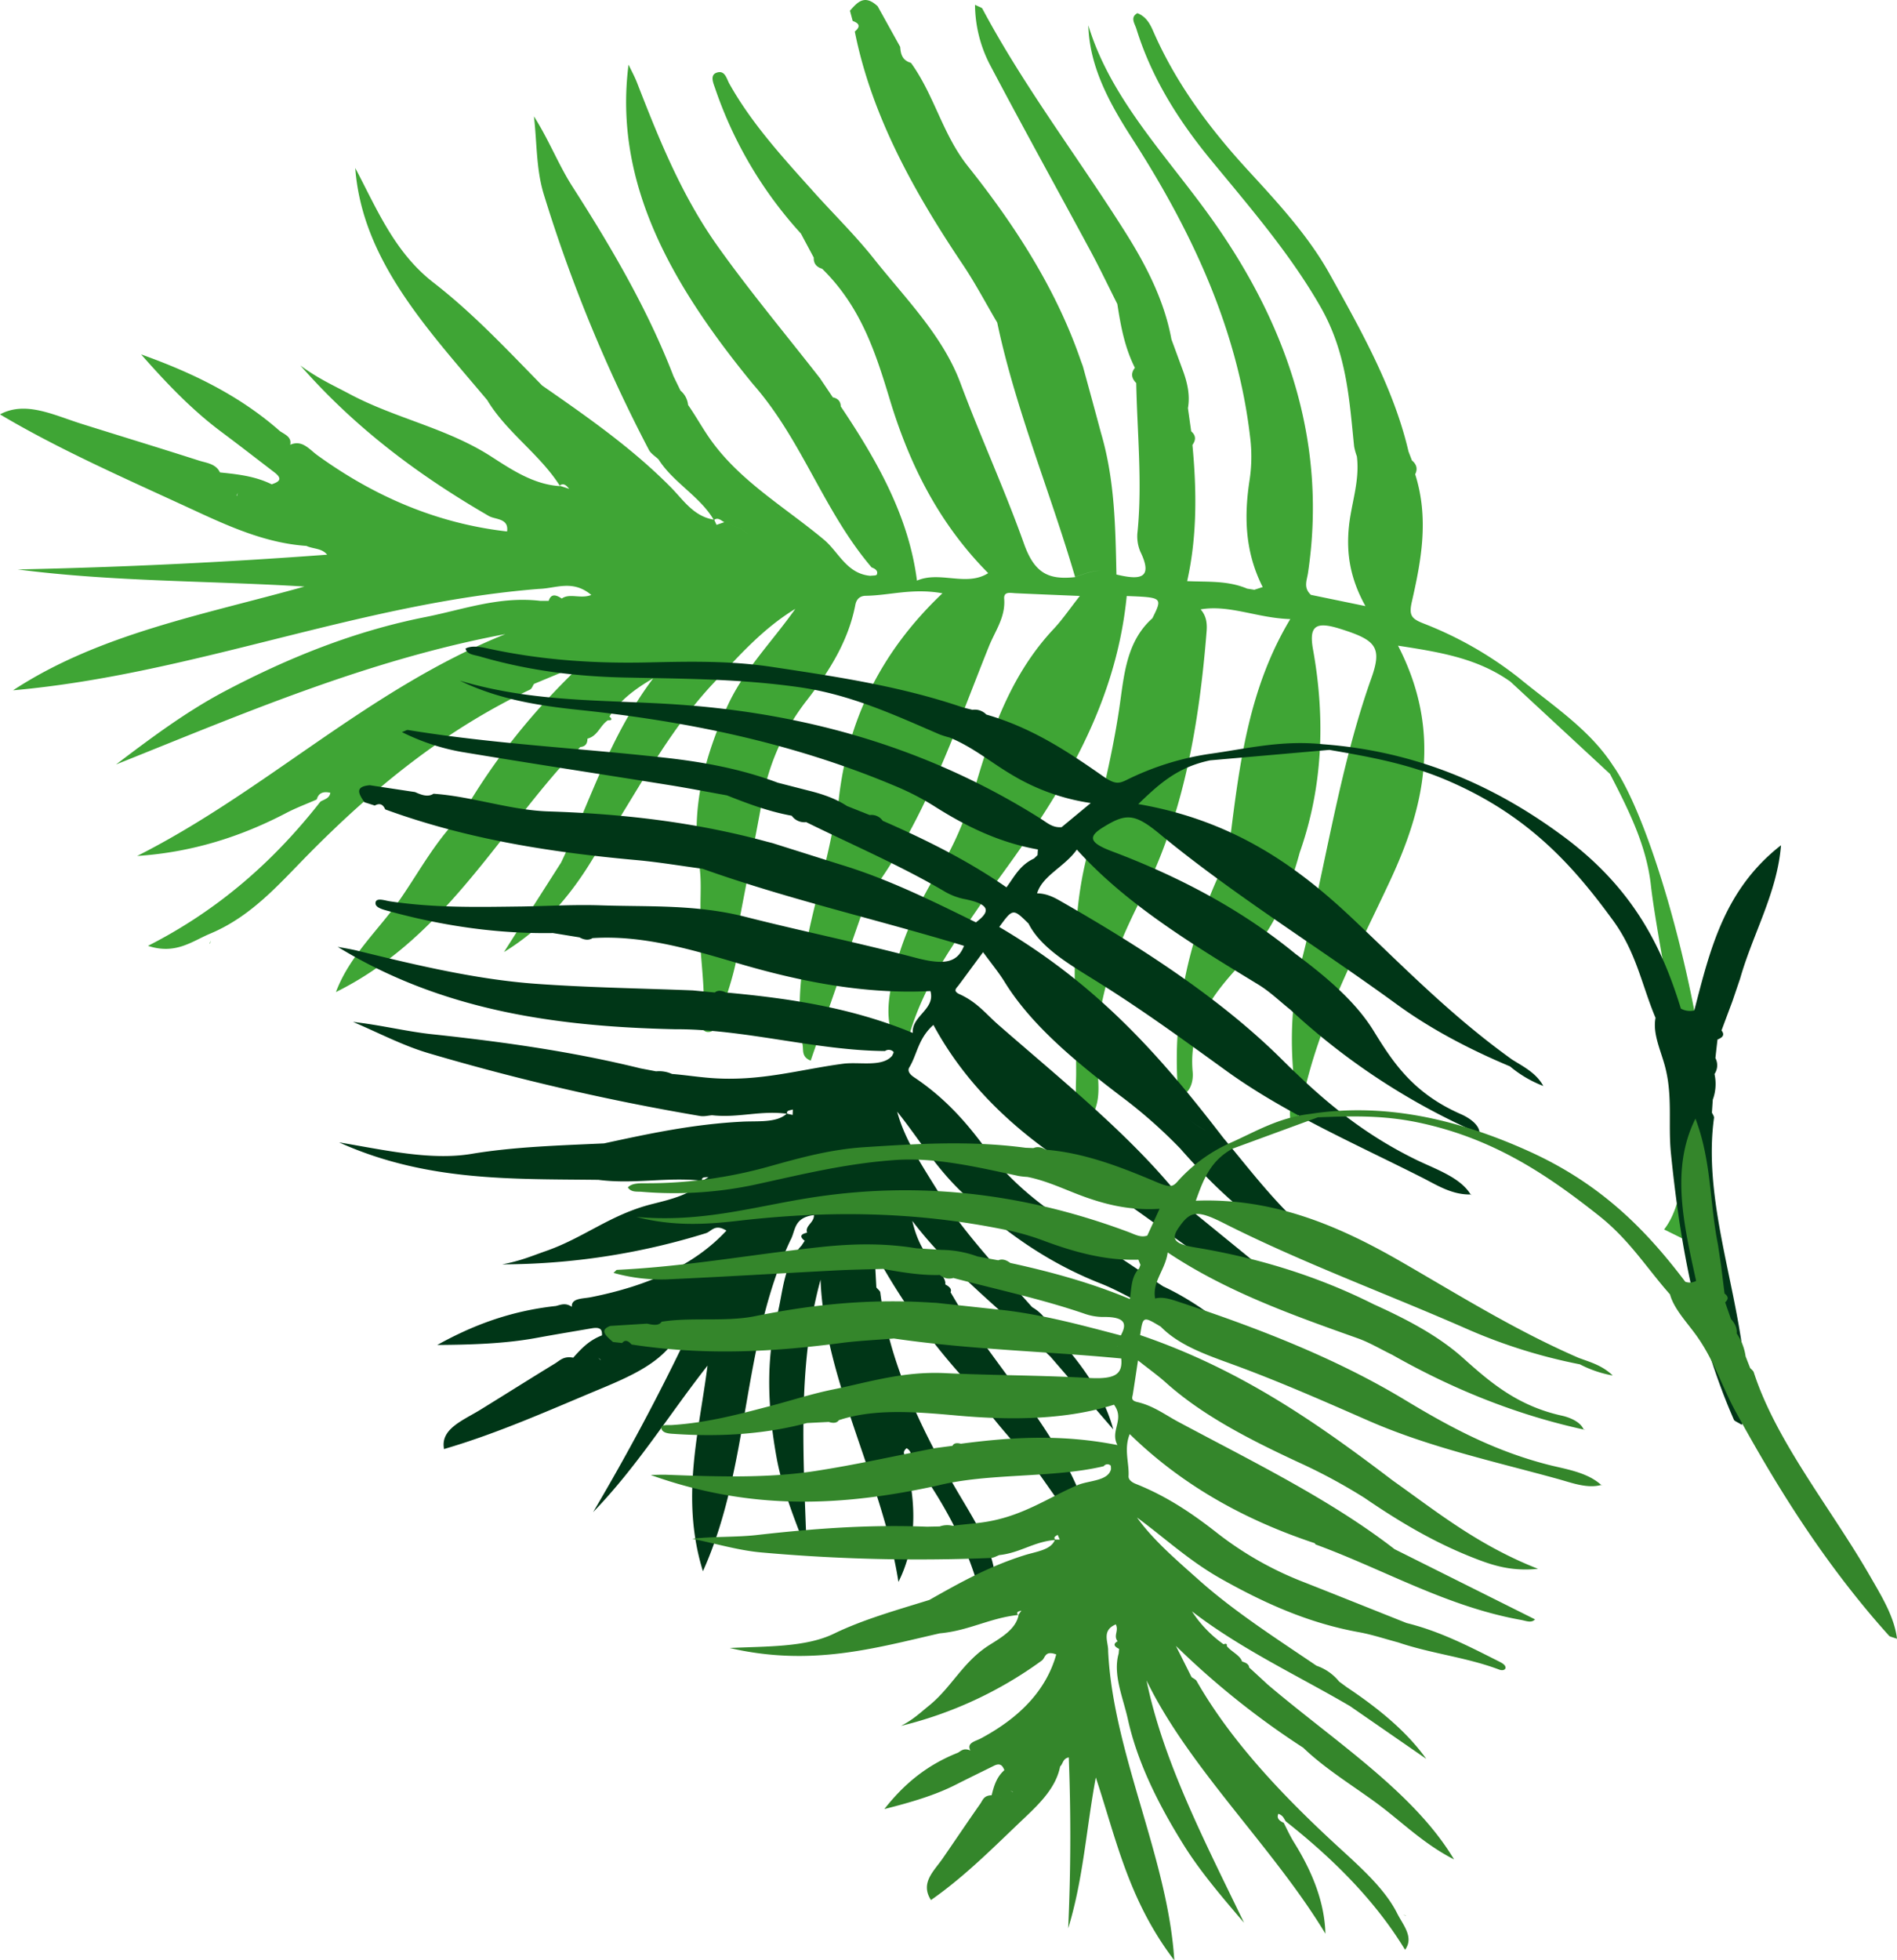 <svg xmlns="http://www.w3.org/2000/svg" viewBox="0 0 906.79 936.7"><defs><style>.cls-1{fill:#3fa535;}.cls-2{fill:#003617;}.cls-3{fill:#34862b;}</style></defs><g id="Ebene_2" data-name="Ebene 2"><g id="GFX"><g id="R09"><path class="cls-1" d="M771.05,365.85c-11.31-17.49-29.15-28.87-45.07-42h0A177.28,177.28,0,0,0,680.69,298c-5.85-2.28-7.35-3.77-5.81-10.47,4.47-19.62,8.3-39.71,1.6-60.91,1.17-2.37.88-4.6-1.56-6.61-.54-1.41-1.09-2.83-1.63-4.25-7-30-22.45-57.45-37.75-84.92C625.42,112.69,610.92,97,596.6,81.41c-18.74-20.37-34.68-42-45.34-66.49-1.47-3.39-3.36-7-7.57-8.62-3.6,2-1.27,4.91-.45,7.56,7.07,22.79,19.52,43,35.49,62.44,18.62,22.63,37.91,44.87,52.45,70.24,12.6,22,13.79,44.21,16.11,66.79a29,29,0,0,0,1.31,4.72c1.48,11.8-2.71,22.5-3.82,33.81-1.23,12.62.57,24.51,7.92,37.75l-26.07-5.37c-3.61-3.36-2-6.74-1.43-10.23,9-59.71-7.84-115.77-45.89-169.29-21.32-30-48.39-57.27-59.07-92.62.51,19.81,10.18,37.36,21,54.17,29,45,50.4,91.68,56.3,142.35a74.89,74.89,0,0,1-.17,20.4c-2.67,17.09-2.49,34.34,6.22,51.49l-4,1.3-3.44-.55c-9.32-3.93-18.76-3.13-28.68-3.58,4.77-21.23,4.61-43,2.53-65.07,1.5-2.13,1.95-4.29-.6-6.53L567.84,195c1.17-6.48-.42-12.88-2.89-19.27q-2.49-6.81-5-13.62c-3.28-18.08-11.81-34.91-21.86-50.86C515.5,75.4,489.38,41.3,469.58,4.13c-.29-.54-1.39-.76-3.51-1.84a63.24,63.24,0,0,0,7,28.39c15.78,29.93,32.23,59.6,48.3,89.41,4.47,8.31,8.5,16.79,12.73,25.18,1.61,10.33,3.45,20.62,8.4,30.48-1.84,2.36-1.89,4.77.63,7.27.48,23.68,2.94,47.54.64,71a18.71,18.71,0,0,0,1.36,9.64c6.52,13.42-1,13.35-11.46,10.86-.5-22.56-.74-45.12-7.41-67.74Q522,190.87,517.62,175c-.3-.82-.6-1.64-.91-2.46-11.57-33.75-31-64.19-54-93.05-12.18-15.28-16-33.84-27.25-49.45-4.26-1.22-4.92-4.31-5.15-7.63L419.54,3c-6.4-6-9.77-1.74-13.25,2.1.43,1.64.87,3.27,1.31,4.91,4,1.45,3.2,3.21,1,5.06,8,40,28,76.19,51.6,111.31,6.05,9,11,18.5,16.49,27.77,8.67,41.16,25.38,81,37.24,121.61-12.83,1.42-19.45-1.91-24.47-16-9.15-25.71-20.77-51-30.35-76.69-8.46-22.71-26.3-40.43-41.44-59.51-8.4-10.58-18.2-20.27-27.36-30.35C375.11,76.25,359.59,59.56,348.64,40c-1.33-2.38-2.08-6.61-6-5.3-3.46,1.13-1.66,5-.78,7.57a197,197,0,0,0,41,69.35l6.14,11.49c-.14,2.63,1.12,4.44,4,5.31,18.47,18.1,25.49,39.84,32.37,62.59,9,29.72,22.79,58.45,47,82.85-10.35,6.61-23.16-1.19-34.05,3.58-3.89-30.59-19-57.26-36.42-83.23-.06-2.31-1.24-3.82-3.79-4.34l-6.14-9.12c-16.37-21-33.57-41.52-48.91-63.09-17.3-24.32-28.06-51.2-38.49-78-1.21-3.12-2.87-6.13-4.12-8.76-7.34,57.11,21.27,106,59.4,152.54,23.68,26.89,33.66,60.53,56.8,87.69,1.77.63,3.22,1.68,2.46,3.43-.25.55-2,.41-3.08.58-11.32-1-15.11-11.36-22.14-17.24-18.58-15.53-40.29-28-54.46-48.14-3.76-5.35-6.82-10.95-10.52-16.26a10.25,10.25,0,0,0-3.63-6.86c-1.11-2.28-2.21-4.55-3.32-6.82-12.17-31.59-29.39-61.12-48.11-90.32C267.09,79.05,262.49,67,255.23,55.6c1.47,12.49,1,25.3,4.76,37.41a715.84,715.84,0,0,0,50.22,122c.91,1.73,3,3,4.58,4.5,6.95,11,19.69,17.57,26.34,28.78-9.57-1.58-14.51-9.4-20.3-15.28-18.47-18.75-40-33.75-61.65-48.78-16.69-17-32.78-34.32-52-49.22-18.64-14.43-27.09-35.31-37.37-54.74,3.3,44.05,34.54,76.94,63.09,110.91C242,206.42,258,217,267.53,232c2-1.42,3.29.1,4.56,1.58,7,3.29,3.15,7.11,2.19,11,1-3.92,4.84-7.74-2.2-11l-4.46-1.45-.09-.13-.1.06.3.23c-12.42-.71-23-7.74-32.7-14-21.25-13.75-45.86-18.29-67.76-29.94-7.46-4-15.17-7.38-23.7-13.74,26.48,30.17,56.82,52.67,90.09,71.94,3.13,1.81,9.65,1,8.73,7.4-33.25-3.78-63.23-16.56-90.72-36.45-3.78-2.73-7.18-7.48-12.88-5h-.06c.78-3.58-2.37-4.82-4.86-6.45-19.39-17.11-42.16-28.06-66.41-36.7,11.91,13.51,24.09,26.4,38.61,37.2,8.46,6.31,16.78,12.79,25.16,19.2,4.36,3.34,1.76,4.59-1.36,5.67-7.94-3.92-16.33-4.81-24.73-5.68,3.15,2.11-3,9.38.51,11.31-3.48-1.93,2.64-9.2-.51-11.31-2-4.22-6.44-4.51-10.08-5.67-18.69-6-37.44-11.69-56.15-17.57C25.5,198.27,12.21,191.44,0,198c29.17,17.34,61.91,31.52,94.29,46.52,17,7.86,33.75,15.07,52.2,16.33,3.24,1.53,7.3,1,9.89,4.19Q82.82,270.54,8.47,272.1c45.82,5.92,91.19,5.34,137.08,8.17-48,13.44-98.19,22.57-139.3,49.58,86.75-7.77,164.63-41.56,251.5-48.47,8-.22,16-4.56,24.9,2.9-5,2.05-10.32-1-14.12,1.72-2.79-1.88-5.15-2.4-6.25,1.09l-4.12,0c-19.63-2.28-36.93,4.23-54.87,7.77-34.26,6.78-65.77,19.62-95.43,35.21-18.72,9.84-35.55,22.47-52.39,35.21C116,341.1,175.48,315.37,241.55,303,176,329.32,127.39,377.78,65.57,409c26.08-1.72,49.5-9.16,71.23-20.52,4.67-2.45,9.73-4.33,14.61-6.47.82-3.1,3.09-4,6.49-3.21-.36,2.67-2.85,3.13-4.71,4.21-21.92,28-48.33,51.59-82.45,68.94,13.16,4.34,21-2.17,29.63-5.79,19.92-8.3,33.14-23.87,47.26-38.16,30.81-31.16,64.5-58.9,105.63-78.44,1-.46,1.35-1.83,2-2.77h0l23.23-9.67c-23.17,21.91-42.2,45.54-57.49,72-12.1,11.61-19.92,26.22-29.17,39.76-10.3,15.07-24.56,27.36-31.25,45.15,48.4-24,73.59-68.76,106.57-106.57l10.26-10.52c2.59-.21,3.38-1.81,3.41-4,5-1.28,6-6.34,9.78-8.78,1.81.1,2.29-.39.73-1.78,4.66-7.18,11.12-12.57,20.88-18.23-21.06,28-30.18,59.19-44,88h0l-27.3,42.76c18.81-11.48,32.14-27.33,42.91-45.31l3-4.28c4.28-3.27,7.75-7.05,8.28-12.67,14-22.73,27.15-46.06,45.57-65.82,12.06-12.94,23.76-26.34,39.5-35.9-11.12,15.8-25,29.55-32.88,47.4-10.47,23.63-17.29,48-13,75.32,1.1,7.1.43,14.25.57,21.38-1.82,18.09,3.56,36.85.7,54.85a2.88,2.88,0,0,0,3.06,3.23c2.52,0,3.34-2.12,4-3.91,5.74-16.25,11.93-32.38,11-50.54,3.57-18.68,7.25-37.33,10.68-56.05a108.46,108.46,0,0,1,21.38-48C396.21,321,405.52,306.44,408.86,289c.56-2.89,2.38-4.28,4.95-4.32,11.45-.15,22.36-3.78,36.69-1.19-30.19,28.64-46.51,62.67-50,102.91-.32.25-.88.44-.92.74-5.29,37.4-22.23,72.18-15.91,112.19.42,2.73-.49,5.73,3.84,7.46q13.5-38.83,27-77.62c27.46-36.07,41.52-78.8,58.19-120.28,3-7.46,8-14,7.31-22.76-.27-3.67,3-2.78,5.51-2.67,9.41.44,18.82.81,30.66,1.3-4.9,6.22-8.36,11.34-12.57,15.83-19.54,20.81-29.11,46.86-36.93,73.51-3.82,13-8.49,25.31-15.06,36.94-12.41,19.78-22.76,40.43-26.29,64.17-1.42,9.55-1,18.74,6.58,31,6-33,25.09-56.23,41.52-80.95h0c31.12-42.06,59.71-85.3,65.16-140.47,17.13.67,17.19.72,12.28,10.62-12.82,11.43-13.58,28-15.91,43.54-3.63,24.07-9.64,47.36-15.54,70.72-8.43,33.38-5,68.47-5,103.07,0,7.78-1.5,16.09,5.19,23.41,7.83-8.19,5.05-19.75,4.76-29.33-.89-29.32,9-53.68,21.73-78.69,19.67-38.71,27.13-82.18,30.67-126.38.29-3.7,0-7.3-2.85-10.57,13.77-2.37,27.16,4.19,42.85,4.64-19.75,32.82-24.19,68.69-28.7,104.6-.83,6.59-3.94,12.71-6,19-14.7,32.83-22.18,67.49-18.7,104.94,5.92-2,7.13-7.93,6.74-12.21-2.18-23.87,11.65-39.47,26.08-54.81,13.33-14.18,20.06-31.6,25.1-50h0c10.93-31,12.4-63.58,6.31-97.24-2-11.36,1.67-13.19,13.05-9.62,16.9,5.32,20.24,8.59,14.85,23.65C639.9,368,633.61,414.72,622,459.78c-4.93,19.07-5.5,39.33-3.07,59.76-1.57,5.08-3.14,10.15-1.8,17.92,6.29-6,6.17-12.6,7.07-18.79,8.58-34.85,25.41-65.94,40.35-98,15.93-34.22,25.17-70.62,3.72-112.15,19.92,3.07,37.83,5.92,53.75,17.2l47.58,44.08c8.85,17.15,17.38,34,19.53,53.05,4.62,40.86,29.29,135.44,6.33,164.61L808,593.65C836,567.68,798.17,404.21,771.05,365.85Zm-658-129,.66-1.39c-.15.49-.31,1-.46,1.47Zm156,177c.12.24.25.47.38.7C269.28,414.3,269.15,414.07,269,413.83ZM359.88,260a12.31,12.31,0,0,0-1-2.73A12.31,12.31,0,0,1,359.88,260Zm-18.45-11.61c1.8-1.31,3.24.31,4.78,1.13,3.61,1.76,8.23,2.41,11.21,5.68-3-3.27-7.6-3.92-11.21-5.68l-3.7,1.27ZM490.76,366l.07,0ZM478.7,396c-3.13,5.71-5.58,11.69-6.11,18.37C473.12,407.72,475.57,401.74,478.7,396Zm3.09-5.3c-.89,1.45-1.76,2.91-2.59,4.39.83-1.48,1.7-2.94,2.59-4.39.75-1.22,1.51-2.44,2.28-3.65C483.3,388.29,482.54,389.51,481.79,390.73Zm32.11-115h0c3.92-1.35,7.8-2.93,12-3C521.7,272.8,517.82,274.38,513.9,275.73Zm82.72,133.56Zm-6.45,10.23c.46,0,.92,0,1.36-.1C591.09,419.47,590.63,419.5,590.17,419.52Zm2.64-.3a8.62,8.62,0,0,0,1.16-.33A8.62,8.62,0,0,1,592.81,419.22Zm3-1.51a5.7,5.7,0,0,0,1.4-4.29A5.7,5.7,0,0,1,595.85,417.71Z"/><path class="cls-1" d="M563.45,524.54a1.09,1.09,0,0,1,0-.18l-.23.08Z"/><path class="cls-1" d="M519.61,536.19s-.22.48-.22.48l.43-.4h0l-.14-.16-.07.08Z"/><path class="cls-1" d="M563.17,525.28l.28-.74-.23-.1C563.2,524.72,563.19,525,563.17,525.28Z"/><path class="cls-1" d="M100.38,450.86c.15-.5.31-1,.46-1.48l-.66,1.39Z"/><path class="cls-2" d="M819.32,534.15c.1-.75-.63-1.68-1-2.52l.24-3.6c.06-.86.12-1.71.17-2.57a21.71,21.71,0,0,0,.82-12.26,7.43,7.43,0,0,0,.44-7.63c.32-2.95.65-5.9,1-8.85,2.2-.91,3.72-2.05,1.92-4.35q2.58-6.92,5.17-13.84l3.72-10.94c6.07-21.36,17.76-41.09,19.54-63.71-27.32,21.33-34,50.27-41.45,78.93a9,9,0,0,1-6.41-.88c-8.88-28.91-22.32-57-55.67-81.9-33.1-24.67-70.65-41.08-115.38-44.41-20-2.09-36.66,2.19-54.28,4.61h0a133.45,133.45,0,0,0-39.38,12.33c-4.12,2.08-6,2.19-11.67-1.77-16.55-11.59-33.77-23.05-55.63-29.36a7.58,7.58,0,0,0-6.63-2.26l-4.48-1.11c-30-10.24-60.73-14.78-91.33-19.39-20.24-3.05-39.73-2.59-59-2.16-25.23.57-50.63-.94-76.93-6.68-3.64-.79-7.61-1.46-10.56.05.64,2.89,4.09,3,6.82,3.78,23.46,6.85,46.42,9.62,69.81,10.09,27.28.56,54.43.57,82.84,4.61,24.62,3.5,45.53,13.26,67.16,22.57a47.93,47.93,0,0,0,4.8,1.5c11.4,4.72,19.83,12,29.88,17.88a101.51,101.51,0,0,0,37.55,13.4l-13.93,11.53c-4.34.37-6.89-2.1-9.93-4-52-32.81-109.49-49.94-171.95-54.48-35-2.54-69.48-.73-105.77-11.52,18.46,9,38,12,57.21,14,51.48,5.39,101.92,15.74,150.7,36.27a125.41,125.41,0,0,1,18.75,9.64c14.84,9.43,30.82,17.4,49.64,20.74-.05.91-.11,1.82-.16,2.73l-1.69,1.6c-6.83,3.18-9.34,8.64-13.17,13.77-17.95-12.5-38.11-22.61-59.16-31.8a6.5,6.5,0,0,0-6.22-2.74l-10.84-4.31c-5.57-3.67-12-5.81-18.77-7.47L371.81,374c-17.8-6.7-36.27-10-54.44-12-40.8-4.58-81.24-6.47-122.34-13.19-.59-.09-1.18.4-2.91,1a104.4,104.4,0,0,0,28.62,9.49c33,5.5,66.06,10.52,99.1,15.82,9.2,1.47,18.4,3.27,27.61,4.92,10.07,4,20.2,7.78,31,9.73a7.43,7.43,0,0,0,6.92,3.07c22,10.82,44.87,20.65,65.69,32.85a31,31,0,0,0,9.37,3.79c14.62,2.76,11.95,6.79,6.07,11.25-21-10.29-41.88-20.71-65-27.7l-32.29-10.19-2.59-.66c-35.11-9.56-69.86-13.35-104.41-14.46-18.29-.58-36.71-7.21-55-8.45-2.59,1.72-5.67.63-8.81-.8l-21.63-3.27c-7.69.66-5,4.45-2.62,8.12l5,1.59c2.71-1.47,4.06-.22,5,1.85C223.75,401.2,264,407.35,304.54,411c10.36.95,20.86,2.72,31.29,4.12,40.95,14.59,83.43,24.21,125,36.83-3.1,7.58-8.44,9.59-23.18,5.69-26.86-7.09-54.17-12.65-81.19-19.52-23.86-6.08-46.34-4.75-69.15-5.52-12.65-.43-25,.32-37.42.54-20.83.25-41.56.8-63.39-2.45-2.65-.4-6.81-2-7,.77-.14,2.39,4,3.23,6.72,4,26.3,7.19,52.35,10.78,78.07,10.37L277,447.9c2.38,1.31,4.48,1.47,6.26.35,23.05-1.49,45.52,4.9,68.88,11.84,30.51,9.07,61.76,15.07,92.6,13.46,2.53,8.66-9.07,11.92-8.42,20C406.79,481.35,377,477,347,474.24c-2.16-1.05-4-1.12-5.31,0l-10.53-1c-25-1-49.86-1.34-75-3.16-28.38-2.06-56.89-8.84-85.24-15.79-3.29-.81-6.64-1.31-9.5-1.87,50.16,30.67,105.08,38.13,161.16,39.37,33-.18,67.41,10.18,100.43,10.42a3.2,3.2,0,0,1,4,.28c.44.4-.31,1.28-.51,1.94-4.78,5.65-15.68,2.82-23.53,3.86-20.71,2.74-39.67,8.61-63.15,6.81-6.22-.47-12.44-1.44-18.61-1.94a14.82,14.82,0,0,0-7.58-1.25l-7.44-1.41c-33.32-8.21-66.48-12.76-99.86-16.34-11.87-1.27-24.56-4.43-37.58-5.85,12,5.05,23.69,11.28,36.15,14.94a1117.77,1117.77,0,0,0,129.79,30c1.91.32,3.82-.22,5.73-.36,12.53,1.39,23-2.39,35.61-.73-4.75,4.42-13.66,3.42-21.08,3.79-23.65,1.18-44.91,5.78-66.21,10.39-21.43,1-42.94,1.6-63.31,5-19.72,3.29-41.9-1.92-63.35-5.48,41.76,18.83,82.86,17.39,124,17.9,17.24,2.21,32.46-1.48,49.6.43-.61-1.75,1.23-1.72,3-1.71,5-2.07,7.28,1,10.16,3.39-2.88-2.35-5.14-5.46-10.16-3.39l-2.87,1.72h-.15s0,.06,0,.09l.31-.06c-4.92,6.36-15.06,8.79-24.16,11.07-20,5-32.65,16.15-50.94,22.5-6.22,2.16-12,4.71-20.82,6.34a330.1,330.1,0,0,0,97.35-14.88c2.75-.84,4.28-4.71,9.84-1.24-14.93,16.14-37,26.32-64.84,31.82-3.82.76-9.37.37-9.05,4.6l0,0c-3-2.1-5.27-1-7.63-.4-22.46,2.44-40.39,9.58-56.7,18.61,16.56-.1,32.64-.63,47.6-3.4,8.73-1.61,17.57-3.06,26.36-4.57,4.59-.79,4.85,1.2,4.77,3.39-6.35,2.44-10.06,6.55-13.75,10.66l.28,0-.28,0c-4.59-.88-6.37,1.36-8.7,2.78-11.94,7.28-23.66,14.7-35.52,22-8.51,5.26-19.38,9.22-17.52,18.87,26-7.6,50.38-18.6,75.36-29,13.09-5.46,25.52-11.13,33-20.48,2.54-1,3.4-3.49,7.27-3.37q-20.25,42.2-44.38,83c21.22-21.92,36.3-46.63,54.7-70-4.13,32.16-13,63.46-2.2,98.24,22.68-50.37,18.31-108.14,41.82-158.18,2.55-4.4,1.31-10.77,11.25-12,.18,3.63-4.44,5.1-3.28,8.4-2.69.63-4,1.66-1.13,3.88-.48.74-1,1.48-1.45,2.21-8.85,9.51-8.8,21.88-11.7,33.2-5.54,21.63-4.54,44.62-.36,67.89,2.64,14.69,8.5,29.67,14.46,44.7-1.48-43.88-4.74-88,6.61-129.37C394,659.11,422,708,429.47,755.88c7.39-14.86,8.58-31,5.58-48-.65-3.66-.65-7.27-.94-10.9-2.58-1.89-2.58-3.51-.73-5,2.34,1.44,1.91,3,2.27,4.51,18.31,24.93,31,50.18,35.22,76.67,8.53-5,5.21-12.3,4.86-18.67-.81-14.61-10.62-29-18.94-43.31-18.15-31.18-32.14-62.31-36-93.62-.09-.73-1.23-1.58-1.87-2.37q-.47-8.52-.92-17a310.29,310.29,0,0,0,46.65,64.68c6.54,11.94,17.33,23,26.64,34.31,10.36,12.6,16.79,26,30.9,38-5.45-37.28-38.11-71.82-61.64-107.28l-6.18-10.44c.7-1.5-.5-2.68-2.52-3.72.53-3.28-3.78-6.21-4.74-9.38.72-.93.43-1.41-1.39-1.22-5-5.87-7.77-11.87-9.63-19.78,18.54,24.43,44.22,44,66.06,64.91h0q15,17.35,30,34.72c-4.12-15.51-14.16-30.11-27-44.32L502.23,635a19.71,19.71,0,0,0-8.84-10.39c-16.15-18.17-33.15-36.18-45-55.35-7.78-12.55-16.12-25.12-19.52-38.08,10.75,13.39,18.66,27.28,32.41,39.89,18.2,16.71,38.31,31.78,65,42.28,6.93,2.73,13.3,6.44,19.92,9.7,16.06,9.44,35.22,15.32,50.84,25.29,1.47.93,3.37.92,4-.14.86-1.37-.8-2.79-2.24-4-13-10.69-25.76-21.58-42.84-29.57-16-10.66-31.94-21.37-48-32-15.34-10.11-27.62-21.34-36.94-34-8.92-12.1-19.12-23.91-34.08-33.89-2.48-1.65-3.14-3.29-2.29-4.69,3.8-6.24,4.2-13.82,11.53-20.32,16,29.66,41.8,54.38,77.74,75.06.11.29.1.68.37.84,32.67,20.35,58.93,45.75,98,61.07,2.66,1,5.11,2.94,8.2,1.42L568.15,577.3c-23.82-31.67-58.41-59.24-90.94-87.63-5.85-5.11-10.13-10.82-18.48-14.59-3.48-1.57-1.54-2.9-.56-4.21,3.64-4.87,7.21-9.76,11.75-15.91,4.05,5.54,7.58,9.81,10.27,14.18,12.47,20.26,33.21,37.6,55.11,54.29a236.13,236.13,0,0,1,28.89,25.39c14,15.94,29.47,31.18,50.15,44.19a68.62,68.62,0,0,0,30.86,11c-28.34-18.67-43.24-39.83-60.39-60.24h0c-28.09-36.45-58.14-72.08-107.16-100.84,6.52-8.91,6.58-8.92,14-1.64,6.14,12.26,21.2,20.43,34.7,28.95,21,13.21,40.37,27.35,59.89,41.46,27.89,20.15,61.43,34.75,93.37,50.89,7.18,3.63,14.33,8.34,23.38,8.16-4.86-8.05-16.48-12-25.42-16.29-27.35-13.24-46.41-30-65.11-48.53-29-28.71-66.48-53.06-106-75.65-3.3-1.89-6.74-3.4-10.72-3.41,2.55-8.53,13.21-12.67,19-20.92,23.48,26,55,45.18,86.61,64.41,5.8,3.53,10.37,8.07,15.51,12.14a322.33,322.33,0,0,0,90.37,59.18c.17-4.14-4.87-7.56-9-9.35-22.77-10-32.4-24.75-41.59-39.7-8.49-13.81-22.24-25.59-37.44-36.89h0c-24.84-20.4-54.4-36.44-87.54-48.91-11.18-4.2-11.59-7.07-4.38-11.52,10.72-6.62,14.89-6.89,26.93,3.06,35,28.95,76,54.2,113.53,81.56,15.89,11.58,34.39,21.37,54.07,29.62a55.41,55.41,0,0,0,15.91,9.35c-3.34-6.18-9.5-9.22-14.9-12.6-29.19-20.93-52.08-44.55-76.54-67.61-26.08-24.59-56.48-46.6-102.18-54.48,9.69-9.29,18.48-17.6,34.37-20.9l57-5c18.86,3.26,37.33,6.55,55.66,14.31,39.27,16.62,60.85,41.06,79.85,67.08,11.26,15.4,13.82,31.1,20.39,46.66-1.44,7.34,2.32,15.14,4.4,22.74,3.95,14.4,1.54,27.88,2.95,41.89,3.77,37.34,10,74.84,24.22,112.91,1.81,4.84,3.79,9.68,5.89,14.51.27.6,1.77,1.16,3.75,2.4,4.12-11,2.15-22.36.67-33.77C828.46,609.35,814.29,570.67,819.32,534.15ZM274.44,648.77c3-.11,7.37,6,10.22,5.07C281.81,654.77,277.46,648.66,274.44,648.77Zm12.54,1-1.05-1,1.2.94Zm89.31-117.61c-.59-1.59,1.4-1.61,2.69-2,2.34-.92,4.23-2.55,7.06-3.15-2.83.6-4.72,2.23-7.06,3.15,0,.86-.07,1.73-.1,2.59Zm130,116.68a4.86,4.86,0,0,0,1.05-.07A4.86,4.86,0,0,1,506.33,648.82ZM460.82,452a31.57,31.57,0,0,1,.43-5.47,31.57,31.57,0,0,0-.43,5.47Zm75.29,54.7,0,0Zm42.54,34.57Zm-2.79-1.4c-8.1-4.33-13.86-10-19.12-15.79C562,529.9,567.76,535.53,575.86,539.86Zm36.64-69.94h0c.81.27,1.55.53,2.22.8C614.05,470.45,613.31,470.19,612.5,469.92Zm3.17,1.19c.6.27,1.13.53,1.6.8C616.8,471.64,616.27,471.38,615.67,471.11Zm3.56,7.85q.25-.39.48-.78Q619.48,478.57,619.23,479Zm1.21-3.12a3,3,0,0,0-.11-.78A3,3,0,0,1,620.44,475.84Zm-1.94-3.14a6.51,6.51,0,0,1,.9.79A6.51,6.51,0,0,0,618.5,472.7Z"/><path class="cls-2" d="M707.4,541.71l-.17-.07a.85.85,0,0,0,0,.16Z"/><path class="cls-2" d="M703.06,570.79l.37.34-.22-.42H703l0,.07Z"/><path class="cls-2" d="M708,542.21l-.58-.5-.17.08Z"/><path class="cls-2" d="M480,756.79l.15-.06-1.21-.94Z"/><path class="cls-3" d="M893.84,753c-18.67-32.42-44.74-64.06-55.53-97.32-.22-.68-1.13-1.37-1.72-2l-1.26-3.23-.9-2.31a25.8,25.8,0,0,0-4.27-11c.24-2.3-.63-4.58-2.71-6.84l-2.8-8c1.29-1.22,2-2.51-.29-4.21q-.83-6.6-1.63-13.21l-1.56-10.37c-4-20-3-39.66-10.72-60-12,23.93-5.53,50.79.31,77.53a6.28,6.28,0,0,1-5.17.41c-18.2-24-39.53-46.39-74.51-62.24-34.73-15.73-69.51-23.34-104.47-18-15.88,1.85-26.69,8.71-39,14.11h0a74.25,74.25,0,0,0-24.69,18.18c-2.27,2.61-3.65,3-9.48.58-17.07-7.2-34.58-14.17-53.53-15.72-2.05-1.22-4-1.61-5.89-.78l-3.81-.15c-26.68-3.53-51.56-1.89-76.41-.32-16.43,1-30.91,5-45.23,9a216,216,0,0,1-60.51,8.28c-3.05,0-6.31.11-7.92,2,1.63,2.44,4.26,1.88,6.63,2.08a185.21,185.21,0,0,0,56.52-3.94c20.73-4.54,41.16-9.54,64.13-11.21,19.9-1.44,39.52,3.34,59.49,7.59a37.34,37.34,0,0,0,4.21.45c10.46,2.08,19.69,7,29.6,10.31,11,3.75,21.6,5.68,33.57,4.94-2.14,4.66-4,8.72-5.87,12.78-3.12,1.13-6-.59-9.07-1.73-52.16-19.46-102.24-24-151-16.5-27.32,4.2-52.53,12.17-84.12,9.32,17.47,4.56,33.33,3.61,48.6,1.85,40.86-4.73,82.91-4.87,127.78,4.3a117.5,117.5,0,0,1,17.94,5.08c14.92,5.61,30.11,9.72,45.6,9.2.32.82.65,1.63,1,2.45-.21.58-.43,1.15-.64,1.73-3.87,4.07-3.58,9.37-4.41,14.62-18.48-7.75-37.67-13-57.16-17.24-1.81-1.33-3.69-2.11-5.77-1.27l-9.87-1.82a51.42,51.42,0,0,0-17.09-3.15L438,596.46c-16.06-2.64-31.25-2.14-45.72-.59-32.51,3.47-63.67,9.26-97.26,10.9-.48,0-.73.56-1.77,1.44a84.71,84.71,0,0,0,25.3,3.12c27-1.22,53.87-2.87,80.82-4.28,7.51-.39,15.14-.5,22.72-.74,9.16,1.66,18.3,3.17,27.19,2.9a6.64,6.64,0,0,0,6.43,1.44c20.86,5.52,42,10,62.49,17a27.18,27.18,0,0,0,8.56,1.62c12.09-.25,11.7,3.81,9,8.84-19.88-5.23-39.75-10.61-59.95-12.52l-28.35-3.07-2.2-.1c-30.22-2-57.86,1.07-84.27,6.46-14,2.86-30.49.39-44.73,2.67-1.26,2-4,1.6-6.94.92l-17.57,1.09c-5.52,2-1.95,4.86,1.27,7.68l4.38.49c1.45-1.81,3-1,4.5.71,35.56,5.46,68.29,3.47,100.23-.73,8.17-1.08,16.77-1.44,25.17-2.14,36.62,5.37,72.39,6.05,108.67,9.55.69,7.28-2.52,10-15.16,9.32-23-1.33-45.78-1.21-68.83-2.31-20.37-1-36.74,4.35-54.2,7.88-9.68,2-18.64,4.89-27.92,7.38-15.56,4.07-30.93,8.38-48.64,9.53-2.16.14-5.91-.49-4.94,2,.85,2.15,4.32,2.11,6.64,2.27,22.64,1.51,43.66-.12,62.84-5.23l10.38-.52c2.31.73,3.95.48,4.84-.84,16.74-5.57,36.19-4.06,56.52-2.22,26.55,2.39,52.44,1.95,75-5.18,5.36,7.21-2.07,12.23,1.65,19.28-27.09-5.36-51.23-3.71-74.85-.63-2-.53-3.42-.26-4,1l-8.3,1.09c-19.19,3.73-38,8-57.68,11-22.16,3.41-46.3,2.67-70.39,1.75-2.8-.11-5.52.06-7.89.09,49.94,17.9,94.22,14.37,136.88,5.12,24.71-6.24,54.75-3.42,79.67-9.3a2.19,2.19,0,0,1,3.12-.49c.49.27.28,1.18.39,1.81-1.35,5.88-10.67,5.39-16.16,7.75-14.47,6.25-26.4,15-44.76,17.69-4.87.73-9.93,1-14.77,1.72a10.6,10.6,0,0,0-6.2.29l-6.15.13c-28.33-1.13-55.08,1-81.61,4-9.43,1.06-20.23.6-30.59,1.75,11.06,2.25,22.32,5.62,33.14,6.55a843,843,0,0,0,109.56,2.63c1.56-.07,2.78-.9,4.16-1.38,10-1.08,16.33-6.35,26.49-7.21-1.81,4.78-8.91,5.54-14.34,7.24-17.31,5.41-31.46,13.41-45.64,21.42-15.7,4.87-31.65,9.34-45.61,16.11-13.52,6.56-32.27,6-49.82,6.84,38.91,9,69.24.11,100.39-7,13.85-1.23,23.82-7.3,37.46-8.78-1.15-1.44.25-1.74,1.6-2.07,3.07-2.88,6.14-.2,9.4,1.32l.81.36-.81-.36c-3.26-1.52-6.33-4.2-9.4-1.32l-1.48,2.06h-.12l.06.08.21-.11c-1.17,6.54-7.82,10.56-13.75,14.26-13,8.13-18.12,20.32-29.34,29.32-3.82,3.06-7.16,6.39-13.13,9.45A190.78,190.78,0,0,0,498,793.45c1.74-1.25,1.34-5,6.9-2.92-4.78,17.05-17.35,30.14-36.06,40.14-2.57,1.38-6.9,2.06-5,5.74a0,0,0,0,0,0,0c-3.12-1.29-4.35.11-5.89,1.06-15.92,6.3-26.55,15.94-35.22,26.94,12.42-3.14,24.29-6.58,34.44-11.79,5.92-3,12-5.95,18-8.92,3.13-1.54,4.12.17,4.94,2.12-3.81,3.34-5,7.66-6.1,12,2-1.15,7.78,3.6,9.81,2.59-2,1-7.86-3.74-9.81-2.59-3.79.07-4.25,2.38-5.43,4.07-6.07,8.64-11.93,17.38-17.92,26.06-4.3,6.22-10.9,11.74-5.65,19.94,16.55-11.53,30.47-25.77,45.09-39.61,7.66-7.25,14.75-14.56,16.66-24.23,1.5-1.38,1.17-3.71,4.13-4.32q1.59,41.1-.29,81.67c7.22-23.33,8.7-48,13.21-72.1,9.72,29.24,15.55,58.58,37.52,87.39-3-48.79-29.35-99.13-31.62-147.78.16-4.36-3.31-9.77,3.65-12.74,1.59,3.18-1.3,5.34.89,8.05-1.78,1-2.34,2.2.69,3.64-.07.74-.14,1.48-.2,2.22-2.87,10.06,2.1,21,4.43,31.56,4.46,20.17,14.38,40.34,26.8,60.17,7.84,12.53,18.22,24.7,28.69,36.92-18.61-38.59-38.65-77-46.6-115.77,20.26,41.84,60.77,79.95,85.5,121-.36-14.52-5.89-29-14.93-43.51-1.95-3.12-3.38-6.31-5-9.47-2.69-1.2-3.34-2.64-2.54-4.3,2.33.85,2.63,2.31,3.5,3.58,23.71,18.69,43.28,38.71,57.05,61.39,4.4-6-1-11.86-3.79-17.43-6.43-12.79-19.55-23.74-31.51-34.86-26.08-24.25-49-49.24-64.4-76.24-.37-.63-1.56-1.17-2.36-1.76h0l-7.48-14.91a391,391,0,0,0,60.86,48.65c9.69,9.37,22.2,17.17,33.71,25.47,12.82,9.25,23,20,38.37,27.91-19-32-57.29-56.56-89.12-83.61q-4.39-4.07-8.81-8.11c-.07-1.46-1.44-2.27-3.38-2.83-.91-3-5.31-4.8-7.3-7.42.17-1-.24-1.34-1.53-.83a57.62,57.62,0,0,1-15.13-15.74c23.68,18.21,50.78,30.76,75.55,45.28h0l36.44,25.2c-9.28-13-22.65-24-38-34.25l-3.64-2.68a23.75,23.75,0,0,0-10.8-7.56C609.9,782.79,590,770,573.36,755.21c-10.85-9.68-22.13-19.27-29.86-30.11,13.42,9.87,24.91,20.7,40.28,29.34,20.34,11.43,41.47,21.06,65.72,25.44,6.3,1.13,12.56,3.24,18.85,4.9,15.84,5.4,32.59,7.07,48.3,13,1.49.56,2.91.2,3-.86.1-1.37-1.71-2.33-3.27-3.11-14.05-7.07-28-14.35-44-18.28-16.28-6.48-32.54-13-48.86-19.44a162.32,162.32,0,0,1-41.32-23.28c-11.53-9.07-23.91-17.65-39.15-23.72-2.52-1-3.67-2.33-3.58-3.73.36-6.23-2.35-13,.56-20.12,23.88,23.31,53.11,40.43,88.39,52.12.2.23.34.58.61.67,32.68,12,62.55,29.64,98,36,2.42.43,5,1.66,6.73-.26l-67.13-33.53c-30.55-23.65-67.54-41.68-103.32-60.81-6.44-3.44-11.93-7.71-19.71-9.51-3.24-.75-2.32-2.28-2.1-3.63.79-5,1.53-10,2.48-16.25,5.26,4.16,9.62,7.28,13.39,10.66,17.45,15.64,40,27.17,63.08,37.9a267.27,267.27,0,0,1,31.85,17.15c16.86,11.54,34.58,22.17,55.32,29.88,8.35,3.1,16.46,5.1,27.58,4-28.76-11.3-48.4-27.28-69.43-42.19h0c-35.65-27.09-72.46-53.09-120.78-69.51,1.35-9.09,1.39-9.11,9.89-4,9.5,9.72,24.08,14.18,37.63,19.23,21,7.83,41.26,16.76,61.56,25.65,29,12.7,60,19.44,90.5,27.84,6.85,1.89,14.1,4.73,20.83,2.9-6.86-6.22-17.16-7.55-25.6-9.73-25.85-6.67-46.85-18-68.31-30.95-33.21-20.07-71.14-34.72-109.89-47.42-3.24-1.06-6.42-1.76-9.43-1-1.48-8,4.88-13.66,6-22,28,18.68,59.39,29.84,90.8,41,5.77,2.06,11,5.23,16.5,7.89,28.25,16,58.43,28.45,91.54,35.72-1.51-3.7-6.67-5.8-10.45-6.63-21.1-4.65-34.23-15.93-47.1-27.47-11.89-10.67-26.93-18.56-42.86-25.76h0c-26.81-13.48-55.43-22.22-85.32-27.15-10.09-1.66-11.54-4.12-7.89-9.39,5.42-7.84,8.45-8.85,21.47-2.26,37.89,19.17,78.73,34,117.89,51.27a257.17,257.17,0,0,0,52.46,16.24,54.76,54.76,0,0,0,15.69,5.34c-5-4.85-10.82-6.41-16.23-8.4-30.29-13.15-56.92-29.83-84.5-45.74-29.42-17-61-30.84-98.55-29.38,3.57-10,6.87-19,17.5-24.85l40.88-15c15.49-.59,30.69-1.09,47.56,2.4,36.16,7.47,62.13,25.13,86.79,44.65,14.61,11.57,22.79,25,33.93,37.56,1.84,6.77,7.78,13,12.38,19.32,8.71,12,12.27,24.4,18.92,36.55,17.72,32.36,37.34,64.42,63.23,95.5,3.28,3.95,6.7,7.87,10.21,11.76.44.48,1.79.7,3.77,1.43C905.52,772.54,899.49,762.83,893.84,753Zm-360-111.11h0Zm.12,1.56a2.17,2.17,0,0,1,0-.25A2.17,2.17,0,0,0,534,643.45Zm.3,1.28c.43,1.43,1.11,2.9,1.71,4.36h0C535.39,647.63,534.71,646.16,534.28,644.73Zm-28.69,88.62c1.08-1,1.79-2.27,2.94-3.3a6.71,6.71,0,0,1,1.11-.8,6.71,6.71,0,0,0-1.11.8c-1.15,1-1.86,2.33-2.94,3.3l1,2.3h-2.16C503.31,734.36,504.8,734,505.59,733.35ZM482.93,855.57l1.28.61-.09.09ZM614.4,683.63h0Zm22.45,11.59A82.16,82.16,0,0,0,655,704.83a82.16,82.16,0,0,1-18.12-9.61l-4.15-2.82Zm20.84,10.49c-.86-.25-1.69-.52-2.52-.81C656,705.19,656.83,705.46,657.69,705.71Zm8-60.39c0,.26-.07.53-.1.79,0-.26.06-.53.1-.79s.07-.53.11-.79C665.73,644.79,665.69,645.05,665.66,645.32Zm-2.15-6.63-.34-.19Zm-1.77-.77c-.28-.1-.57-.19-.89-.27C661.17,637.73,661.46,637.82,661.74,637.92Z"/><path class="cls-3" d="M757.17,683l-.16,0,.07.14Z"/><path class="cls-3" d="M765.5,709.57l.42.24-.34-.33-.15,0,.07.06Z"/><path class="cls-3" d="M757.81,683.37l-.64-.34-.09.1Z"/><path class="cls-3" d="M672,915.35l-1.28-.61,1.2.7Z"/></g></g></g></svg>